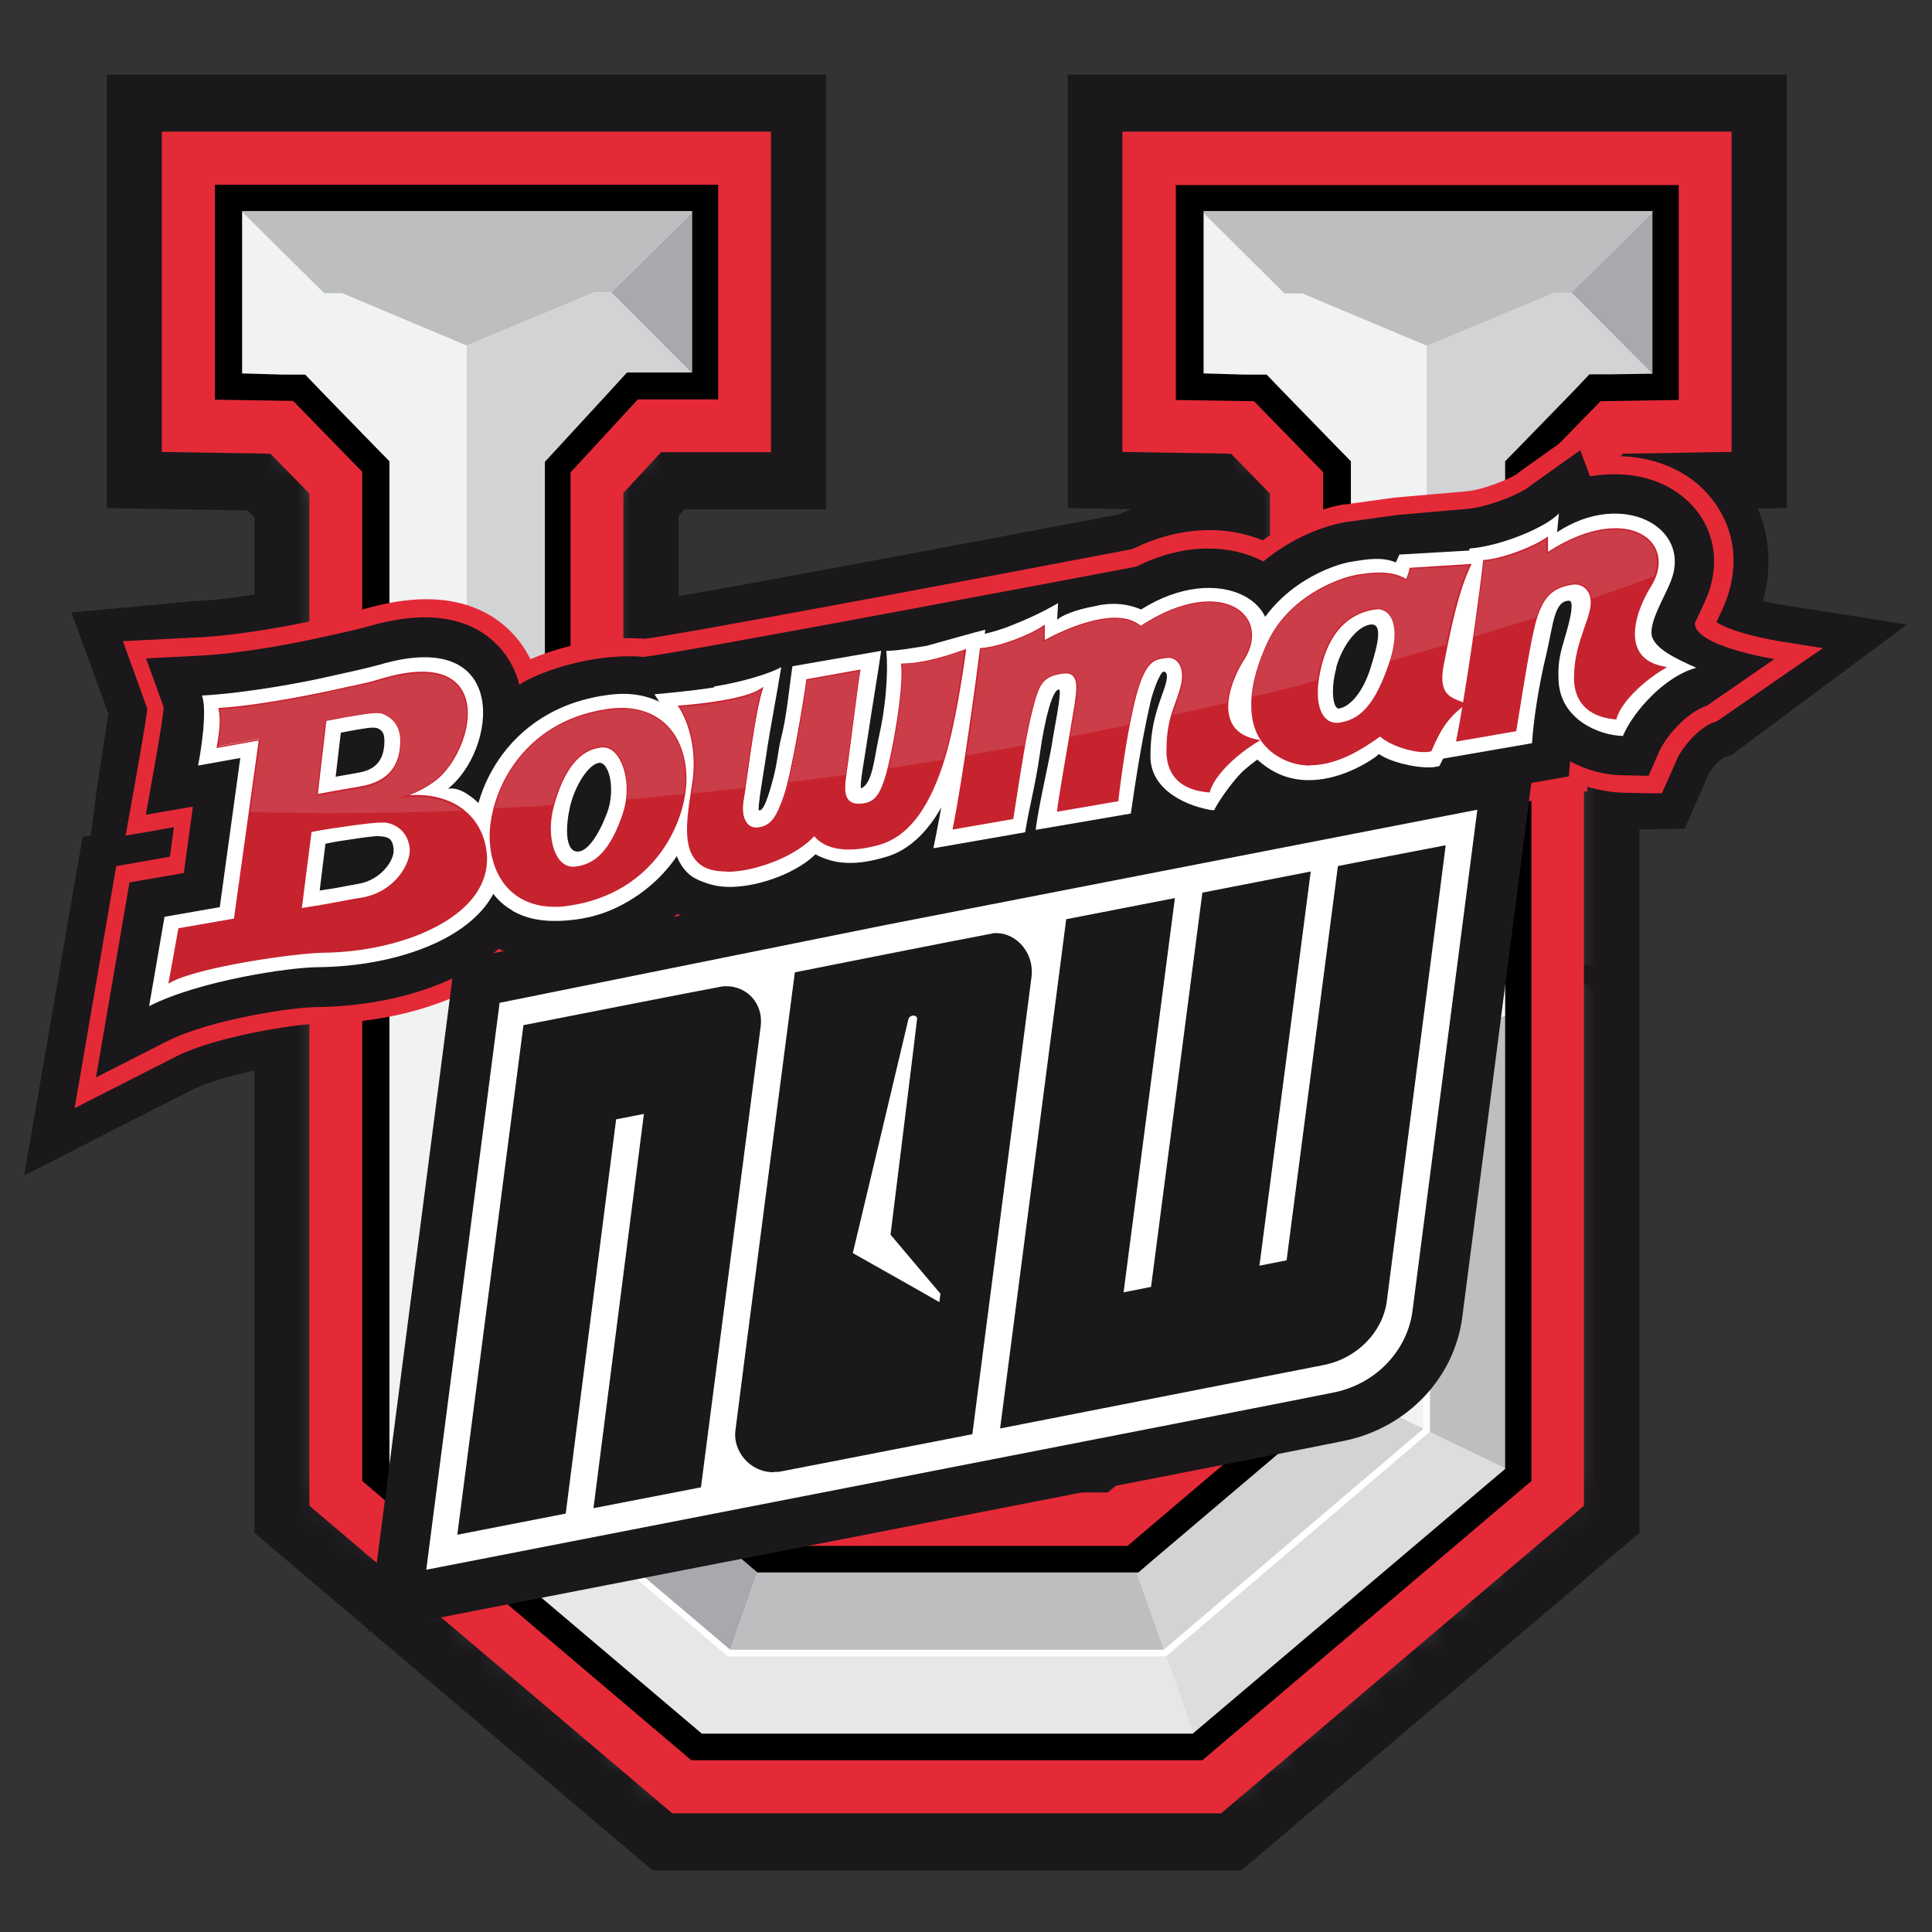 <?xml version="1.0" encoding="UTF-8"?>
<svg id="Layer_1" data-name="Layer 1" xmlns="http://www.w3.org/2000/svg" xmlns:xlink="http://www.w3.org/1999/xlink" viewBox="0 0 64 64">
  <rect x="0" y="0" width="64" height="64" fill="#333333" stroke="none"/>
  <defs>
    <style>
      .cls-1 {
        mask: url(#mask);
      }

      .cls-2 {
        opacity: .13;
      }

      .cls-3, .cls-4 {
        fill-rule: evenodd;
      }

      .cls-3, .cls-4, .cls-5, .cls-6, .cls-7, .cls-8, .cls-9, .cls-10, .cls-11, .cls-12, .cls-13, .cls-14, .cls-15 {
        stroke-width: 0px;
      }

      .cls-3, .cls-6 {
        fill: #1a181a;
      }

      .cls-4, .cls-13 {
        fill: #fff;
      }

      .cls-7 {
        fill: #c6232f;
      }

      .cls-8 {
        fill: #d1d3d4;
      }

      .cls-9 {
        fill: #dcddde;
      }

      .cls-10 {
        fill: #bcbec0;
      }

      .cls-11 {
        fill: #a7a9ac;
      }

      .cls-12 {
        fill: #f1f2f2;
      }

      .cls-14 {
        fill: #e52a37;
      }

      .cls-15 {
        fill: #e6e7e8;
      }
    </style>
    <mask id="mask" x="3.36" y="5.24" width="53.98" height="58.29" maskUnits="userSpaceOnUse">
      <polygon class="cls-4" points="56.49 5.24 38.07 5.24 38.07 14.1 41.17 14.16 42.96 15.99 42.96 45.3 37.03 50.33 25.7 50.33 19.78 45.3 19.78 15.99 21.52 14.1 24.67 14.1 24.67 5.24 6.24 5.24 6.24 14.1 9.34 14.16 11.13 15.99 11.13 49.47 22.59 59.19 40.14 59.19 51.6 49.47 51.6 15.99 53.4 14.16 56.49 14.1 56.49 5.24"/>
    </mask>
  </defs>
  <path class="cls-6" d="m52.32,14.87l.41.9s.1-.02.15-.03c.24-.04.48-.07.72-.07.82,0,1.6.26,2.19.74,1.01.82,1.33,2.1.84,3.35-.07.19-.42.92-.42.92.02.56,1.88.99,2.6,1.1l-2.22,1.65c-.31.09-.69.36-1.02.72-.24.25-.43.54-.54.78l-.35.8-.93.02c-.59-.01-1.21-.18-1.75-.47l.05.46-3.32.62-.04.13s-.38.16-.86.25c-.23.04-.5.08-.78.08-.42,0-.87-.07-1.25-.3-.47.3-1.05.51-1.62.61-.28.05-.55.08-.81.08-.56,0-1.08-.11-1.57-.33-.63.5-.6,1.41-.6,1.42,0,0,0,0,0,0-.01,0-.04,0-.07,0-.43,0-2.4-.27-2.94-.76l-.23.02.15.6c-.08.07-3.14.76-5.97,1.28-2.5.46-3.7.58-4.3.58-.47,0-.55-.07-.6-.11-.59.32-1.36.62-2.14.76-.28.05-.57.08-.84.09-.03,0-.05,0-.08,0-.6,0-1.18-.14-1.74-.42-.31.31-.72.59-1.16.83-.55.29-1.11.49-1.72.6-.21.04-.42.07-.64.08-.18.02-.36.02-.54.02-.69,0-1.3-.13-1.85-.39-.87.82-2.28,1.44-3.89,1.74-.67.12-1.38.19-2.09.2-.33,0-1.05.08-1.92.24-.75.14-2.14.44-3.05.9l-2.44,1.24,1.13-6.57,1.84-.36.25-2.15-1.5.34c.18-1.41.54-3.47.52-3.61l-.58-1.6,1.82-.17c1.02-.05,2.27-.26,2.91-.38.43-.08.78-.15.98-.2l.41-.09c.55-.12.99-.22,1.26-.3.29-.09.57-.15.83-.2.38-.07.73-.1,1.05-.1,1.9,0,2.69,1.11,2.96,1.64.1.2.18.41.24.63.31-.29,1.16-.66,2.25-.86.46-.08.89-.13,1.3-.13.17,0,.33,0,.48.02,0,0,0,0,0,0,.12,0,1-.14,4.4-.76,4.85-.89,11.93-2.23,11.93-2.23.5-.25,1.01-.43,1.53-.52.29-.05.58-.08.86-.08.67,0,1.31.15,1.86.44,1.08-.94,2.22-1.23,2.65-1.31l1.74-.24,2.29-.2c.09,0,.19-.02.29-.04.71-.13,1.6-.52,1.78-.7l1.67-1.19m.72-2.67l-1.74,1.24-1.67,1.19-.08.06c-.19.1-.65.28-1,.35-.06.01-.1.01-.1.02h-.01s-.01,0-.01,0l-2.29.2h-.04s-.04,0-.04,0l-1.74.24h-.04s-.04.01-.04.01c-.46.08-1.49.34-2.61,1.05-.51-.14-1.04-.21-1.59-.21-.39,0-.78.04-1.17.11-.6.11-1.2.3-1.77.57-1.26.24-7.39,1.4-11.69,2.19-2.95.54-3.85.69-4.12.72-.15,0-.31-.01-.46-.01-.52,0-1.06.05-1.62.15-.22.04-.67.13-1.18.29-.22-.26-.49-.53-.82-.77-.87-.64-1.92-.96-3.13-.96-.44,0-.89.04-1.36.13-.32.06-.66.14-1.01.24-.22.06-.67.16-1.14.27h0s0,0,0,0l-.41.09c-.09.02-.4.09-.91.18-.61.11-1.77.31-2.69.35h-.04s-.04,0-.04,0l-1.82.17-2.26.21.78,2.14.44,1.21c-.04.25-.09.62-.14.93-.11.69-.24,1.54-.33,2.24l-.11.86-.27.05-.21,1.19-1.13,6.57-.6,3.46,3.13-1.6,2.44-1.24c.51-.26,1.47-.54,2.57-.74.81-.15,1.43-.21,1.62-.21.81,0,1.61-.08,2.38-.23,1.51-.28,2.85-.79,3.9-1.49.48.12.99.18,1.52.18.22,0,.45-.01.68-.03.27-.02.55-.06.81-.11.79-.15,1.53-.4,2.24-.78h0s0,0,0,0c.23-.12.44-.25.65-.39.47.12.94.19,1.43.19.04,0,.07,0,.11,0h0s0,0,0,0c.36,0,.74-.05,1.11-.12.67-.12,1.37-.34,2.03-.63.13.01.27.01.39.01.88,0,2.39-.2,4.61-.61,1.27-.23,2.75-.53,4.08-.82.56-.12,1.06-.24,1.42-.33.4-.1.7-.17.96-.3.14.03.28.07.43.1.65.14,1.39.23,1.79.23.14,0,.26-.01.38-.03.19-.04.37-.1.54-.19l.91-.5v-.38c.14,0,.27.01.41.01.37,0,.75-.04,1.13-.1.48-.09.96-.23,1.4-.42.36.09.74.14,1.15.14.35,0,.72-.03,1.1-.1.8-.15,1.24-.34,1.48-.49l2.74-.51.36-.07c.33.07.66.11.99.11h.03s.03,0,.03,0l.93-.02,1.13-.02.45-1.03.34-.79s.09-.15.22-.29h0s0,0,0,0c.13-.14.24-.22.28-.25l.25-.07.25-.19,2.22-1.65,3.35-2.49-4.12-.65c-.21-.03-.44-.08-.65-.13.51-1.81-.06-3.67-1.53-4.86-.85-.68-1.93-1.08-3.07-1.13l-.78-1.72h0Z"/>
  <g>
    <polygon class="cls-3" points="21.62 61.96 8.43 50.78 8.43 17.14 8.2 16.91 3.54 16.83 3.54 2.47 27.37 2.47 27.37 16.87 22.68 16.87 22.48 17.09 22.48 44 26.68 47.56 36.06 47.56 40.26 44 40.26 17.14 40.03 16.91 35.37 16.83 35.37 2.47 59.19 2.47 59.19 16.83 54.53 16.91 54.31 17.14 54.31 50.78 41.12 61.96 21.62 61.96"/>
    <polygon class="cls-4" points="56.49 5.24 38.07 5.24 38.07 14.1 41.17 14.16 42.96 15.99 42.96 45.3 37.03 50.33 25.7 50.33 19.78 45.3 19.78 15.99 21.52 14.1 24.67 14.1 24.67 5.24 6.24 5.24 6.24 14.1 9.34 14.16 11.13 15.99 11.13 49.47 22.59 59.19 40.14 59.19 51.6 49.47 51.6 15.99 53.4 14.16 56.49 14.1 56.49 5.24"/>
    <g class="cls-1">
      <g>
        <polygon class="cls-10" points="52.54 32.6 47.26 34.66 47.26 47.42 54.31 50.78 57.34 37.05 52.54 32.6"/>
        <polygon class="cls-8" points="56.49 12.37 52.06 8.89 47.26 11.45 47.26 31.97 57.02 31.97 56.49 12.37"/>
        <polygon class="cls-12" points="38.03 12.37 42.46 8.89 47.26 11.45 47.26 47.42 40.26 44 37.5 28.88 38.03 12.37"/>
        <polygon class="cls-10" points="39.59 6.79 42.54 9.72 43.14 9.72 47.26 11.45 51.49 9.69 52.06 9.69 55.45 6.33 39.59 6.79"/>
        <polygon class="cls-10" points="7.78 6.79 10.74 9.72 11.34 9.72 15.46 11.45 19.69 9.69 20.25 9.69 23.64 6.33 7.78 6.79"/>
        <polygon class="cls-11" points="55.45 6.33 55.45 13.09 52.06 9.69 55.45 6.33"/>
        <polygon class="cls-12" points="39.16 6.35 39.16 13.12 42.54 9.72 39.16 6.35"/>
        <polygon class="cls-11" points="23.64 6.33 23.64 13.09 20.25 9.69 23.64 6.33"/>
        <polygon class="cls-12" points="7.35 6.35 7.35 13.12 10.74 9.72 7.35 6.35"/>
        <polygon class="cls-9" points="47.26 47.38 54.31 50.78 57.34 53.74 56.26 55.96 52.14 60.07 43.33 62.93 41.12 61.96 38.59 54.76 47.26 47.38"/>
        <polygon class="cls-8" points="38.59 54.76 36.06 47.56 35.2 46.04 37.29 45.03 40.26 44 47.26 47.38 38.59 54.76"/>
        <polygon class="cls-10" points="38.59 54.76 24.15 54.76 26.68 47.56 27.48 45.62 35.67 45.48 36.06 47.56 38.59 54.76"/>
        <polygon class="cls-15" points="21.87 63.53 21.62 61.96 24.15 54.76 38.59 54.76 41.12 61.96 40.24 63.37 21.87 63.53"/>
        <polygon class="cls-11" points="15.46 47.39 22.48 44 24 44.38 26.7 46.28 26.68 47.56 24.15 54.76 15.46 47.39"/>
        <polygon class="cls-15" points="8.43 50.78 8.51 55.56 17.27 62.33 21.62 61.96 24.15 54.76 15.46 47.39 8.43 50.78"/>
        <polygon class="cls-12" points="4.16 46.55 8.43 50.78 15.46 47.39 15.46 11.45 11.34 9.72 10.74 9.72 3.54 16.83 3.36 18.09 4.16 46.55"/>
        <polygon class="cls-10" points="25.02 39.67 22.48 44 15.46 47.39 15.46 35.2 25.02 34.1 25.02 39.67"/>
        <polygon class="cls-8" points="25.49 35.64 15.46 35.63 15.46 11.45 19.69 9.69 20.25 9.69 27.37 16.83 27.55 18.09 25.49 35.64"/>
      </g>
    </g>
    <polygon class="cls-13" points="38.63 54.87 24.11 54.87 24.08 54.84 15.35 47.44 15.35 39.67 15.56 39.67 15.56 47.34 24.19 54.65 38.55 54.65 47.15 47.33 47.15 39.89 47.37 39.89 47.37 47.43 47.33 47.46 38.63 54.87"/>
    <path class="cls-5" d="m54.74,7v5.38l-1.37.02h-.72s-.5.53-.5.53l-1.79,1.84-.5.51v33.38l-10.35,8.77h-16.26l-10.35-8.77V15.28l-.5-.51-1.79-1.84-.5-.52h-.72s-1.37-.04-1.37-.04v-5.38h14.91v5.35h-2.16l-.52.57-1.74,1.89-.46.5v30.81l.62.53,5.93,5.03.49.42h12.62l.49-.42,5.93-5.03.62-.53V15.28l-.5-.51-1.79-1.84-.5-.52h-.72s-1.37-.04-1.37-.04v-5.38h14.91m1.76-1.76h-18.42v8.86l3.1.05,1.79,1.84v29.31l-5.93,5.03h-11.33l-5.93-5.03V15.99l1.74-1.89h3.15V5.24H6.24v8.86l3.1.05,1.79,1.84v33.48l11.46,9.72h17.55l11.46-9.72V15.99l1.79-1.84,3.1-.05V5.24h0Z"/>
    <path class="cls-14" d="m40.47,60.07h-18.2l-12.02-10.19V16.35l-1.29-1.32-3.6-.06V4.36h20.18v10.62h-3.64l-1.25,1.35v28.56l5.37,4.55h10.68l5.37-4.55v-28.54l-1.29-1.32-3.6-.06V4.36h20.18v10.61l-3.6.06-1.29,1.32v33.53l-12.02,10.19Zm-17.55-1.76h16.91l10.9-9.25V15.64l2.29-2.35,2.59-.04v-7.12h-16.66v7.12l2.59.04,2.29,2.35v30.07l-6.48,5.5h-11.97l-6.48-5.5V15.65l2.23-2.42h2.66v-7.11H7.12v7.12l2.59.04,2.29,2.35v33.43l10.9,9.25Z"/>
  </g>
  <polygon class="cls-6" points="18.54 33.66 47.86 27.49 45.71 44.84 42.85 46.39 15.3 50.81 17.45 34.21 18.54 33.66"/>
  <g>
    <g>
      <path class="cls-6" d="m4.07,28.98l1.79-.31.22-1.59-1.58.28.08-.41c.27-1.48.56-3.15.58-3.46l-.7-1.93,2.16-.11c1.4-.07,3.3-.45,3.86-.57l.41-.09.11-.02c.43-.09.87-.19,1.14-.27.7-.21,1.36-.31,1.95-.31,2.05,0,2.89,1.24,3.16,1.77.05.1.1.21.14.32.82-.41,2.18-.8,3.45-.8.17,0,.33,0,.49.02.55-.03,9.99-1.79,16.25-2.98.82-.41,1.65-.62,2.47-.62.64,0,1.26.13,1.79.38,1.14-.89,2.25-1.17,2.68-1.24h.08s1.67-.24,1.67-.24l2.29-.2c.74-.05,1.79-.53,1.93-.68l.02-.02,1.99-1.42.37,1.01c.21-.03.42-.04.62-.04.94,0,1.81.29,2.45.81,1.09.89,1.44,2.27.91,3.62-.06.15-.29.64-.39.84.06.1.32.33,1.11.56.63.19,1.27.29,1.27.29l.72.11-2.89,1.99h-.05c-.25.08-.59.33-.9.66-.22.23-.4.49-.5.71l-.42.98-1.07-.02c-.48,0-.99-.12-1.46-.31l-.02.3-3.35.58-.06.13-.11.04s-.82.31-1.7.31c-.47,0-.87-.08-1.22-.25-.59.31-1.45.64-2.46.64-.53,0-1.03-.09-1.5-.28-.45.44-.44,1.12-.44,1.12v.34s-.33-.04-.33-.04c-.22-.03-1.97-.24-2.81-.69l.07.5-.26.06c-.32.07-7.97,1.8-10.26,1.8-.31,0-.52-.03-.66-.1-.87.5-1.97.81-2.92.83-.03,0-.06,0-.08,0-.58,0-1.14-.12-1.68-.37-.34.28-.71.53-1.11.75-.76.41-1.56.64-2.46.71-.19.02-.37.02-.55.02-.66,0-1.24-.11-1.78-.34-1.4,1.16-3.64,1.85-6.05,1.88-.84,0-3.55.44-4.86,1.11l-2.86,1.46,1.25-7.24Z"/>
      <path class="cls-14" d="m52.35,14.91l.32.87c.27-.05.55-.07.81-.07.86,0,1.66.25,2.26.74.99.8,1.3,2.06.82,3.28-.07.19-.42.92-.42.92.02.77,2.64,1.18,2.64,1.18l-2.24,1.55c-.3.09-.69.36-1.03.73-.24.26-.44.55-.55.79l-.35.8-.88-.02c-.54,0-1.16-.16-1.72-.46l-.04.5-3.27.57-.08.17s-.76.29-1.59.29c-.42,0-.85-.07-1.22-.29-.71.4-1.57.68-2.46.68-.52,0-1.04-.1-1.55-.33-.72.53-.68,1.47-.68,1.47,0,0-2.34-.27-2.92-.8h-.27s.09.68.09.68c0,0-7.91,1.79-10.19,1.79-.39,0-.61-.05-.61-.17-.85.53-1.99.89-2.98.91-.03,0-.05,0-.08,0-.6,0-1.16-.14-1.72-.41,0,0,0,0-.01,0-.36.32-.77.6-1.21.84-.72.38-1.48.61-2.34.68-.18.02-.36.02-.53.02-.69,0-1.29-.13-1.83-.39-1.32,1.17-3.56,1.9-6.01,1.93-.82,0-3.58.42-4.99,1.14l-2.34,1.19,1.11-6.46,1.8-.31.3-2.2-1.56.27s.62-3.37.59-3.57l-.58-1.61,1.77-.09c1.42-.07,3.3-.44,3.91-.58l.41-.09c.48-.11.97-.21,1.27-.3.72-.21,1.34-.3,1.87-.3,1.85,0,2.62,1.06,2.9,1.61.1.19.18.4.23.62.65-.42,2.18-.94,3.62-.94.16,0,.32,0,.47.02,0,0,0,0,0,0,.61,0,16.35-2.99,16.35-2.99.84-.42,1.65-.6,2.38-.6.7,0,1.32.16,1.83.43.94-.78,1.97-1.17,2.7-1.3.02,0,.04,0,.07-.01l1.66-.23,2.29-.2c.76-.05,1.89-.55,2.11-.76l1.66-1.18m.29-.92l-.62.44-1.66,1.18-.04.03-.03.03c-.19.15-1.14.56-1.75.6h0s0,0,0,0l-2.29.2h-.01s-.01,0-.01,0l-1.66.23h0s0,0,0,0c-.01,0-.03,0-.04,0,0,0-.02,0-.02,0h0s0,0,0,0c-.44.08-1.53.35-2.67,1.19-.53-.22-1.13-.34-1.75-.34-.85,0-1.72.21-2.57.63-6.14,1.17-15.38,2.9-16.15,2.97-.16-.01-.32-.02-.49-.02-1.17,0-2.43.32-3.3.7,0-.02-.02-.04-.03-.06-.29-.58-1.21-1.93-3.42-1.93-.62,0-1.31.11-2.04.32-.26.08-.69.17-1.12.27l-.11.02-.41.09c-.55.12-2.42.49-3.81.56l-1.77.09-.79.04.27.74.54,1.5c-.04.41-.32,1.97-.57,3.37l-.15.83.83-.14.77-.14-.13.98-1.37.24-.41.07-.07.41-1.11,6.46-.2,1.15,1.04-.53,2.34-1.19c1.28-.65,3.92-1.07,4.73-1.08,2.4-.02,4.64-.7,6.1-1.83.53.2,1.1.3,1.73.3.19,0,.38,0,.58-.03.93-.08,1.77-.32,2.57-.75.36-.2.71-.42,1.02-.67.53.22,1.07.32,1.64.32.03,0,.06,0,.09,0,.96-.02,2.05-.32,2.94-.8.16.05.37.07.63.07,2.32,0,10-1.73,10.32-1.81l.52-.12-.03-.25c.28.1.64.2,1.12.29.67.14,1.27.21,1.29.21l.69.08-.04-.68s0-.44.24-.77c.45.15.92.23,1.41.23.99,0,1.85-.3,2.47-.61.35.15.76.22,1.21.22.93,0,1.77-.32,1.81-.33l.22-.08.05-.1,2.97-.51.45-.08v-.15c.4.12.8.19,1.2.2l.88.02h.39s.16-.35.16-.35l.35-.8c.08-.18.25-.42.44-.63.3-.33.6-.52.77-.57l.09-.03.08-.05,2.24-1.55,1.21-.83-1.45-.23s-.51-.08-1.06-.23c-.59-.16-.88-.31-1.02-.4.11-.23.25-.54.3-.67.28-.72.34-1.46.17-2.16-.18-.7-.58-1.32-1.16-1.8-.69-.56-1.63-.87-2.63-.87-.14,0-.28,0-.43.02l-.16-.43-.26-.72h0Z"/>
    </g>
    <g>
      <path class="cls-13" d="m23.66,22.77c-.81.13-1.61.19-1.98.23.21.32.59.93.75,1.7.09.42.01.94,0,1.29-.01.34-.09.76-.14,1.11-.11.8.13,1.69.76,2.01.35.17.72.28,1.18.27,1.03-.02,2.24-.53,2.78-1.08.64.34,1.34.39,2.36.08,1.17-.35,1.95-1.61,2.35-2.9.39-1.25.79-3.62.92-4.62-.38.09-1.34.37-1.93.53-.61.1-1.03.17-1.35.17.08.89-.06,2.04-.24,2.82-.16.72-.21,1.55-.58,1.73-.1.05.1-.98.23-1.86.13-.88.29-1.8.42-2.69l-2.94.51c-.13.88-.18,1.61-.38,2.4-.09.35-.11.75-.25,1.29-.16.61-.33,1.14-.48,1.08-.06-.02.16-1.26.25-1.88.09-.64.36-2.05.49-2.86-.39.22-1.33.5-2.22.64Z"/>
      <path class="cls-13" d="m14.82,26.13c.34-.06.62.14.82.29.18.13.45.43.54.55.21.27.37.67.43,1.09.35,2.57-2.9,3.95-6.09,3.98-.87,0-3.89.43-5.58,1.29l.51-2.96,1.83-.32.68-4.94-1.4.25c.1-.48.31-1.84.13-2.32,1.5-.08,3.43-.45,4.12-.61.59-.13,1.33-.29,1.76-.41,4.41-1.3,3.87,2.88,2.25,4.12Zm-3.7-.4c.07-.01.15-.03.78-.14.64-.11.8-.52.83-.92.01-.23.02-.46-.24-.55-.15-.05-.52.03-.71.06-.19.03-.2.04-.49.09l-.17,1.45Zm-.53,3.77c.7-.1.84-.15,1.27-.22.74-.12,1.19-.75,1.18-1.12-.02-.42-.22-.44-.48-.46-.19-.02-1.07.13-1.23.15-.16.02-.44.08-.55.1l-.19,1.55Z"/>
      <path class="cls-13" d="m31.37,25.58c.08-.51.11-1.08.2-1.59.22-1.25.41-2.39.46-2.9.34-.02.9-.15,1.37-.33.65-.26,1.06-.44,1.65-.78l-.03.55c.15-.14.6-.33,1.2-.44.56-.14,1.09-.11,1.58.1,2.61-1.65,5.03-.16,3.97,1.62-.48.81-.71,1.41-.51,1.86.18.4,1.07.75,1.41.93-.49.17-1.02.53-1.48.93-.41.39-.92,1.16-.97,1.32-.86-.12-2.11-.65-2.11-1.79,0-.99.21-1.55.43-2.17.11-.3.19-.63.01-.64-.12-.01-.37.69-.44,1.01-.36,1.57-.58,3.24-.65,3.69l-3.15.54c.06-.63.46-2.36.53-2.8.06-.44.36-1.85.24-1.85-.22,0-.48,1.02-.64,2.18-.15,1.04-.33,1.63-.48,2.55l-3.04.53c.12-.6.3-1.49.45-2.5Z"/>
      <path class="cls-13" d="m19.84,25.27c.34-.04.56.89.27,1.66-.28.74-.65,1.28-.97,1.28-.44,0-.4-.86-.26-1.48.16-.69.61-1.42.97-1.46Zm-2.88,4.89c.44.26,1,.4,1.84.33.73-.06,1.31-.25,1.83-.53,2.12-1.14,2.69-3.22,2.63-4.41-.08-1.54-1.22-2.76-3.03-2.54-3.65.43-4.72,3.64-4.5,4.93.19,1.07.49,1.79,1.24,2.22Z"/>
      <path class="cls-13" d="m51.58,17.63c2.15-1.42,4.48-.18,3.77,1.62-.22.56-.73,1.35-.63,1.83.14.42.73.71,1.47,1.04-.54.15-1.12.54-1.64,1.1-.36.39-.63.79-.79,1.16-.8-.02-2.07-.55-2.13-1.83-.04-.8.12-1.06.32-1.83.08-.3.19-.82.03-.82-.5,0-.52.77-.76,1.79-.25,1.03-.42,2.16-.47,2.93l-3.12.54c.33-1.65.92-5.86,1.05-6.99.98-.07,2.49-.67,2.96-1.16l-.06.63Z"/>
      <path class="cls-13" d="m46.36,18.37l3.12-.18c-.44.92-.77,2.06-1.02,3.17-.02.11-.11.69-.15.8-.2.62.43.73,1.1,1.17-.87.37-1.53,1.63-1.73,2.05-.46.14-1.56-.09-2-.4-.27.25-2.07,1.44-3.58.52-1.63-.99-1.29-2.89-.63-4.32.85-1.84,2.7-2.48,3.29-2.57.59-.1,1.04-.16,1.48.02.11-.23.11-.25.11-.25Zm-2.09,3.75c-.21.75-.1,1.37.08,1.35.37-.05.81-.55,1.06-1.37.25-.8.4-1.47-.02-1.41-.41.06-.9.63-1.13,1.43Z"/>
      <g>
        <path class="cls-7" d="m18.86,29.97c2.97-.45,3.87-2.96,3.84-4.25-.03-1.28-.82-2.47-2.6-2.2-2.97.45-3.87,2.96-3.84,4.25.03,1.28.82,2.47,2.6,2.2Zm1.07-5.25c.64-.06,1.11,1.13.72,2.27-.4,1.17-.91,1.69-1.63,1.75-.68.06-.97-1.05-.71-2.01.27-1,.74-1.92,1.62-2.01Z"/>
        <path class="cls-7" d="m18.37,30.04c-.55,0-1.02-.16-1.38-.46-.48-.4-.75-1.05-.77-1.81-.03-1.42,1-3.85,3.87-4.28.76-.12,1.41.03,1.88.42.48.4.75,1.05.77,1.81.03,1.43-1,3.85-3.87,4.28-.17.03-.33.04-.49.04Zm2.22-6.52c-.16,0-.32.01-.49.04-2.83.43-3.84,2.81-3.81,4.21.02.74.28,1.37.74,1.76.46.38,1.07.52,1.82.41h0c2.83-.43,3.84-2.81,3.81-4.21-.02-.74-.28-1.37-.74-1.76-.35-.3-.8-.45-1.33-.45Zm-1.63,5.26c-.18,0-.34-.08-.47-.23-.31-.37-.41-1.14-.22-1.83.34-1.27.9-1.96,1.66-2.03h0c.2-.02.4.08.56.28.3.38.49,1.18.2,2.04-.4,1.16-.91,1.71-1.66,1.77-.02,0-.04,0-.06,0Zm.97-4.02c-.73.07-1.26.74-1.59,1.98-.18.67-.09,1.41.21,1.76.13.15.29.22.47.21.72-.06,1.21-.59,1.6-1.73.27-.79.11-1.59-.19-1.97-.14-.18-.32-.27-.5-.25h0Z"/>
      </g>
      <g>
        <path class="cls-7" d="m22.52,23.4c.3.45.63,1.41.45,2.55-.18,1.15-.4,2.3.37,2.73.83.46,2.92-.22,3.63-1.06.31.39.96.65,2.14.31,1.1-.31,1.7-1.45,2.08-2.58.37-1.13.65-2.9.77-3.82-.59.21-1.41.46-2.06.46.09.82-.31,2.96-.49,3.6-.18.64-.35.95-.77,1.03-.42.07-.75-.04-.63-.85.12-.8.35-2.76.47-3.56l-1.71.3c-.12.81-.51,3.11-.74,3.82-.24.71-.42,1.01-.82,1.09-.47.09-.68-.34-.58-.91.1-.58.37-2.9.63-3.68-.53.37-2.17.53-2.7.56Z"/>
        <path class="cls-7" d="m24.06,28.87c-.3,0-.55-.05-.74-.15-.75-.42-.59-1.47-.42-2.58l.03-.19c.17-1.11-.13-2.05-.45-2.53l-.03-.05h.06c.71-.05,2.2-.22,2.69-.56l.09-.06-.03.1c-.19.57-.38,1.95-.51,2.87-.05.36-.09.65-.12.81-.06.34,0,.62.14.77.1.1.23.13.4.1.36-.07.55-.32.8-1.06.24-.71.63-3.02.74-3.81v-.03s1.79-.32,1.79-.32v.05c-.07.4-.15,1.09-.24,1.76-.09.69-.18,1.4-.24,1.81-.05.36-.02.6.11.72.1.1.25.12.49.09.37-.06.55-.32.74-1,.19-.67.58-2.78.49-3.59v-.04s.04,0,.04,0c.51,0,1.2-.15,2.05-.46l.06-.02v.06c-.06.41-.34,2.51-.78,3.82-.5,1.49-1.18,2.35-2.1,2.61-.57.16-1.61.34-2.15-.29-.35.39-1.01.77-1.75.99-.42.13-.82.19-1.15.19Zm-1.48-5.44c.31.5.59,1.44.42,2.53l-.03.19c-.17,1.09-.33,2.12.38,2.51.83.46,2.91-.25,3.58-1.05l.03-.03.03.03c.22.27.79.67,2.1.3.89-.25,1.56-1.09,2.05-2.56.41-1.25.69-3.23.76-3.75-.81.29-1.48.44-1.98.44.07.84-.31,2.91-.49,3.58-.17.62-.35.97-.8,1.05-.25.04-.43,0-.55-.11-.14-.14-.18-.4-.13-.78.06-.41.15-1.12.24-1.8.08-.64.16-1.31.22-1.71l-1.64.29c-.12.82-.51,3.09-.74,3.8-.23.69-.42,1.03-.85,1.11-.19.04-.35,0-.46-.12-.17-.16-.23-.47-.16-.83.03-.16.07-.44.12-.81.12-.87.3-2.17.48-2.79-.55.31-1.88.47-2.58.52Z"/>
      </g>
      <g>
        <path class="cls-7" d="m10.49,26.35c.12-.02.46-.09,1.45-.26,1.1-.18,1.33-.88,1.35-1.5.01-.58-.3-.85-.6-.97-.23-.09-.82.05-1.11.1-.3.05-.35.06-.79.14l-.29,2.49Zm-.54,3.78c1.03-.15,1.33-.24,2-.35,1.15-.18,1.71-1.19,1.65-1.69-.06-.5-.39-.78-.77-.86-.3-.07-1.44.13-1.69.16-.25.03-.68.12-.86.15l-.33,2.6Zm1.18-7.26c.53-.12,1.09-.23,1.48-.35,3.94-1.19,3.07,2.44,1.72,3.37-.53.37-.99.51-1.35.57,1.38-.3,2.71.16,3.04,1.44.58,2.22-2.42,3.58-5.3,3.61-.91.01-4.14.46-5.09.98l.31-1.72,1.84-.32.83-5.98-1.39.25c.07-.49.13-.81.05-1.25,1.33-.08,3.22-.47,3.85-.61Z"/>
        <path class="cls-7" d="m5.58,32.57l.33-1.82,1.84-.32.82-5.9-1.39.25v-.05c.01-.06.02-.11.03-.17.06-.4.1-.69.03-1.07v-.04s.03,0,.03,0c1.49-.09,3.61-.56,3.85-.61.15-.03.3-.07.45-.1.39-.08.75-.16,1.03-.25,1.83-.55,2.51-.05,2.76.47.43.9-.21,2.41-1.01,2.96-.26.18-.52.32-.79.42,1.25-.08,2.22.5,2.5,1.56.17.65.05,1.26-.37,1.81-.82,1.08-2.82,1.82-4.96,1.85-.92.01-4.15.47-5.07.98l-.07.04Zm.39-1.75l-.29,1.62c.59-.29,1.81-.53,2.5-.65,1.1-.19,2.11-.29,2.54-.3,2.12-.03,4.09-.76,4.9-1.82.4-.53.52-1.11.36-1.75-.25-.95-1.21-1.74-2.83-1.45-.06.01-.12.03-.18.04v-.07s.1-.02.16-.03c.4-.09.78-.27,1.17-.53.78-.54,1.41-2,.99-2.87-.24-.49-.89-.97-2.68-.43-.28.09-.65.16-1.04.25-.15.03-.3.06-.45.1h0c-.24.05-2.33.51-3.82.61.06.37.02.66-.04,1.06,0,.04-.01.08-.02.12l1.39-.25-.84,6.05-1.84.32Zm3.94-.65l.34-2.67h.03c.06-.01.14-.03.24-.05.2-.04.46-.08.62-.1.05,0,.12-.02.22-.03.43-.06,1.24-.18,1.48-.13.45.1.74.44.79.9.06.49-.49,1.54-1.68,1.73-.28.04-.5.09-.73.13-.31.06-.67.13-1.27.22h-.05Zm.41-2.61l-.32,2.52c.57-.09.92-.15,1.22-.21.23-.04.45-.09.73-.13,1.15-.18,1.68-1.18,1.62-1.65-.05-.43-.32-.74-.74-.83-.23-.05-1.06.07-1.46.13-.1.01-.17.03-.22.03-.16.02-.42.07-.62.1-.08.02-.16.03-.22.04Zm.13-1.17l.3-2.56h.03c.23-.04.35-.07.46-.09.1-.02.19-.04.34-.06.05,0,.11-.02.18-.03.32-.06.75-.14.96-.06.29.12.64.38.62,1-.02.88-.47,1.38-1.38,1.54-.71.12-1.08.19-1.29.23-.08.01-.13.02-.16.03h-.05Zm.36-2.5l-.28,2.41s.07-.01.12-.02c.2-.04.58-.11,1.29-.23.87-.15,1.3-.63,1.32-1.47.01-.58-.31-.82-.58-.93-.18-.07-.62.01-.92.06-.07.01-.13.02-.18.03-.15.02-.23.04-.33.06-.1.02-.22.04-.43.08Z"/>
      </g>
      <g>
        <path class="cls-7" d="m51.25,17.85c-.41.3-1.43.69-2.08.74-.12,1.03-.59,4.44-.88,5.94l1.93-.34c.12-.69.39-2.6.62-3.53.24-.93.59-1.22,1.25-1.33.36-.06.82.21.6.98-.2.7-.51,1.25-.5,2.16.01,1,.76,1.27,1.33,1.32.18-.59.95-1.28,1.61-1.67-1.51-.28-1.02-1.84-.47-2.71.93-1.47-.82-2.77-3.4-1.06v-.5Z"/>
        <path class="cls-7" d="m48.24,24.57v-.05c.31-1.52.78-4.91.89-5.94v-.03s.03,0,.03,0c.64-.05,1.65-.45,2.06-.74l.06-.04v.51c1.56-1.01,2.81-.93,3.36-.39.39.38.41.97.05,1.54-.36.58-.7,1.46-.44,2.05.14.32.44.52.88.6l.09.02-.08.05c-.64.38-1.41,1.06-1.59,1.65v.03s-.04,0-.04,0c-.5-.04-1.35-.27-1.37-1.35,0-.67.16-1.15.32-1.62.06-.18.13-.36.18-.55.12-.43.02-.66-.09-.78-.11-.13-.29-.19-.47-.16-.6.1-.97.34-1.22,1.3-.17.69-.37,1.91-.51,2.8-.05.3-.09.55-.12.73v.02s-2.01.35-2.01.35Zm.96-5.95c-.12,1.05-.58,4.33-.87,5.86l1.85-.33c.03-.17.07-.42.11-.7.14-.89.33-2.11.51-2.81.25-1,.66-1.25,1.28-1.35.2-.03.41.03.54.18.12.13.23.38.1.84-.05.19-.12.38-.18.56-.17.48-.33.94-.32,1.59.01,1,.79,1.23,1.27,1.28.19-.57.91-1.22,1.54-1.61-.42-.1-.71-.31-.85-.63-.27-.62.07-1.52.45-2.11.35-.54.33-1.09-.04-1.45-.53-.52-1.76-.59-3.32.44l-.06.04v-.5c-.45.29-1.38.65-2.02.71Z"/>
      </g>
      <g>
        <path class="cls-7" d="m47.8,22.01c.21-1.1.45-2.36.89-3.28l-1.96.12s-.03.18-.13.39c-.47-.31-1.11-.25-1.65-.15-.53.09-2.2.65-2.94,2.23-.61,1.31-.94,3.03.45,3.78,1.43.77,2.97-.56,3.27-.72.31.32,1.25.61,1.67.5.18-.38.41-1.02,1.13-1.53-.48-.2-.92-.27-.72-1.33Zm-1.78.02c-.43,1.27-.89,1.83-1.61,1.95-.71.12-1.01-.72-.66-2.01.36-1.29,1.13-1.7,1.72-1.8.6-.1,1.01.51.54,1.86Z"/>
        <path class="cls-7" d="m43.4,25.36c-.32,0-.64-.07-.96-.24-.64-.34-.98-.92-.99-1.71-.02-.78.28-1.58.53-2.12.72-1.56,2.39-2.15,2.96-2.25.55-.09,1.17-.15,1.64.14.08-.18.11-.34.11-.34v-.03s2.06-.13,2.06-.13l-.03.06c-.42.89-.66,2.1-.87,3.17l-.02.09c-.18.94.15,1.08.57,1.24.04.02.08.03.12.05l.06.02-.05.04c-.63.45-.87.99-1.05,1.39-.02.05-.04.09-.06.13v.02s-.02,0-.02,0c-.42.11-1.34-.17-1.68-.49-.04.02-.09.06-.16.11-.38.26-1.23.84-2.16.84Zm2.29-6.32c-.25,0-.5.03-.74.07-.57.09-2.2.68-2.91,2.21-1.18,2.53-.09,3.45.43,3.73,1.22.65,2.55-.25,3.05-.59.08-.06.15-.1.19-.12h.02s.02,0,.02,0c.3.31,1.21.59,1.61.5.02-.04.03-.08.05-.12.17-.37.42-.92,1.03-1.38-.02,0-.04-.02-.06-.02-.43-.17-.81-.32-.62-1.32h0s.02-.1.02-.1c.2-1.05.43-2.25.85-3.14l-1.87.11c-.01.06-.05.2-.13.37l-.02.04-.03-.02c-.26-.17-.56-.22-.88-.22Zm-1.4,4.98c-.18,0-.34-.07-.46-.2-.3-.33-.34-1.03-.11-1.87.37-1.32,1.15-1.72,1.75-1.82.24-.04.44.03.58.19.27.32.27.93,0,1.72h0c-.44,1.28-.91,1.85-1.63,1.97-.05,0-.09.01-.14.01Zm1.32-3.83s-.08,0-.12.01c-.58.1-1.34.48-1.69,1.77-.22.82-.19,1.49.09,1.8.13.15.31.2.53.16.69-.12,1.15-.67,1.58-1.92.26-.75.26-1.35.01-1.65-.1-.12-.24-.18-.4-.18Z"/>
      </g>
      <g>
        <path class="cls-7" d="m31.6,27.45l1.93-.34c.12-.69.39-2.6.63-3.54.24-.93.36-1.18,1.01-1.29.65-.11.54.58.48.98-.06.4-.53,3-.59,3.57l1.96-.34c.06-.4.18-1.71.53-3.22.36-1.51.71-1.46,1.07-1.52.36-.06.71.27.54.97-.18.7-.47,1.03-.47,2.15,0,1.04.79,1.29,1.37,1.33.17-.59.95-1.28,1.6-1.67-1.51-.28-1.01-1.84-.46-2.71.93-1.47-.82-2.77-3.41-1.06-.83-.75-2.79.25-3.21.48v-.5c-.42.29-1.43.69-2.08.74-.12,1.02-.59,4.44-.89,5.94Z"/>
        <path class="cls-7" d="m31.56,27.49v-.05c.31-1.51.78-4.95.9-5.94v-.03s.03,0,.03,0c.64-.05,1.65-.45,2.06-.74l.06-.04v.51c.36-.2,2.31-1.21,3.18-.47,1.57-1.03,2.83-.96,3.38-.42.39.38.41.97.05,1.54-.37.57-.7,1.46-.44,2.05.14.32.44.52.88.6l.09.02-.08.05c-.64.38-1.41,1.06-1.59,1.65v.03s-.04,0-.04,0c-1.16-.1-1.4-.8-1.4-1.37,0-.79.14-1.18.29-1.59.06-.17.13-.35.18-.56.09-.34.05-.63-.1-.8-.1-.11-.24-.16-.39-.13-.02,0-.05,0-.07.01-.32.05-.64.09-.97,1.48-.28,1.21-.41,2.29-.49,2.87-.02.15-.03.27-.04.35v.03s-2.03.35-2.03.35v-.05c.04-.38.27-1.68.43-2.63.08-.46.14-.82.16-.95v-.03c.04-.27.1-.67-.07-.84-.08-.08-.2-.1-.37-.07-.63.1-.75.33-.98,1.26-.18.7-.38,1.98-.51,2.83-.05.29-.08.53-.11.7v.02s-2.01.35-2.01.35Zm.96-5.95c-.12,1.01-.58,4.34-.87,5.86l1.85-.33c.03-.17.07-.4.11-.67.13-.85.34-2.13.51-2.84.24-.95.37-1.2,1.04-1.31.19-.03.33,0,.43.09.2.2.14.6.09.9v.03c-.02.13-.09.49-.16.95-.16.91-.37,2.14-.42,2.58l1.89-.33c.01-.08.02-.19.04-.32.07-.58.2-1.67.49-2.88.34-1.44.69-1.49,1.03-1.54.02,0,.05,0,.07-.01.17-.03.34.03.45.15.17.19.21.49.12.86-.05.21-.12.4-.18.57-.15.41-.29.8-.29,1.57,0,.97.71,1.24,1.31,1.3.19-.57.9-1.22,1.53-1.61-.42-.1-.71-.31-.85-.63-.27-.62.07-1.52.45-2.11.35-.54.33-1.09-.04-1.45-.53-.52-1.77-.59-3.32.44l-.02.02-.02-.02c-.34-.31-.93-.35-1.73-.12-.73.21-1.37.57-1.44.61l-.05.03v-.5c-.45.29-1.38.65-2.01.71Z"/>
      </g>
      <g class="cls-2">
        <path class="cls-12" d="m20.1,23.53c-2.31.34-3.37,1.94-3.71,3.24.63-.02,1.28-.05,1.93-.11.28-.97.74-1.85,1.61-1.94.55-.05.96.8.83,1.76.63-.05,1.25-.12,1.9-.18.03-.2.04-.4.04-.58-.02-1.27-.81-2.47-2.59-2.19Z"/>
        <path class="cls-12" d="m25.22,22.84c-.21.66-.42,2.36-.55,3.26-.59.06-1.17.13-1.75.19.01-.1.04-.22.06-.32.17-1.14-.15-2.1-.45-2.55.53-.03,2.15-.2,2.69-.57Z"/>
        <path class="cls-12" d="m26.75,22.53l1.73-.3c-.12.77-.34,2.58-.47,3.44-.64.08-1.26.17-1.88.25.23-.96.52-2.69.62-3.38Z"/>
        <path class="cls-12" d="m31.94,21.54c-.1.87-.36,2.5-.69,3.63l-1.81.28c.19-.77.52-2.68.45-3.45.66.01,1.48-.24,2.06-.46Z"/>
        <path class="cls-12" d="m14.32,25.9c1.35-.93,2.22-4.56-1.71-3.36-.39.12-.96.22-1.49.34-.63.15-2.52.53-3.84.62.08.43,0,.75-.05,1.25l1.39-.25-.33,2.4c2.23.06,4.58.04,7.02-.04-.57-.42-1.36-.55-2.2-.4.33-.08.74-.22,1.21-.55Zm-3.84.46l.3-2.49.79-.14c.3-.04.88-.18,1.11-.09.3.11.62.38.6.97-.02.62-.25,1.32-1.34,1.5-.98.16-1.33.23-1.46.25Z"/>
        <path class="cls-12" d="m54.8,19.09c-.67.25-1.36.49-2.07.74-.06-.4-.38-.54-.65-.5-.59.11-.95.35-1.19,1.12-.68.22-1.38.43-2.07.64.17-1.06.3-2.03.34-2.5.65-.04,1.67-.44,2.07-.74v.5c2.4-1.58,4.09-.58,3.56.74Z"/>
        <path class="cls-12" d="m46.72,18.85s-.03.17-.13.38c-.48-.3-1.12-.24-1.66-.15-.52.1-2.2.65-2.93,2.22-.26.55-.47,1.18-.51,1.78.72-.16,1.44-.35,2.14-.54.03-.19.06-.37.12-.58.35-1.29,1.13-1.69,1.71-1.8.59-.09.99.47.58,1.74.62-.18,1.24-.36,1.86-.54.19-.92.41-1.89.76-2.62l-1.96.11Z"/>
        <path class="cls-12" d="m41.19,21.84c-.26.39-.5.94-.54,1.44-.6.14-1.19.28-1.8.41.09-.33.22-.6.3-.95.18-.7-.17-1.03-.54-.98-.35.06-.7.01-1.06,1.52-.05.25-.11.49-.16.73-.63.13-1.28.27-1.94.39.1-.54.18-.98.2-1.13.06-.4.18-1.09-.47-.98-.67.11-.78.36-1.02,1.28-.08.29-.15.7-.22,1.12l-.19.03c-.59.11-1.15.21-1.73.3.22-1.41.42-2.9.48-3.52.64-.05,1.65-.45,2.07-.74v.5c.42-.24,2.38-1.24,3.21-.49,2.6-1.72,4.34-.4,3.41,1.06Z"/>
      </g>
    </g>
  </g>
  <g>
    <g>
      <path class="cls-13" d="m31.18,43.98c-.18,0-.35-.05-.5-.14-.15-.09-1.77-1.01-2.83-1.61l-.54-.31.14-.6c.62-2.6,1.8-7.55,1.84-7.73.09-.42.46-.74.89-.77.03,0,.05,0,.08,0,.27,0,.54.12.72.33.17.2.26.46.22.72l-.84,6.79c.64.76,1.45,1.71,1.51,1.78.27.3.31.75.11,1.1-.16.28-.47.45-.8.45h0Z"/>
      <path class="cls-6" d="m30.26,33.64c.06,0,.13.05.12.11,0,.06-.88,7.15-.88,7.15,0,0,1.67,1.98,1.75,2.07.03.04.04.09.01.14-.01.03-.05.04-.08.04-.02,0-.05,0-.07-.02-.06-.04-2.86-1.62-2.86-1.62,0,0,1.83-7.68,1.84-7.74.01-.06.07-.12.16-.13,0,0,0,0,0,0m0-1.65s-.1,0-.15,0c-.79.07-1.46.65-1.63,1.41-.05.22-1.22,5.14-1.84,7.72l-.29,1.21,1.08.61c1,.56,2.62,1.48,2.82,1.6.28.17.6.26.93.26.62,0,1.2-.33,1.51-.87h0c.38-.66.3-1.49-.2-2.06-.07-.08-.7-.82-1.27-1.49.22-1.8.79-6.38.79-6.43.06-.49-.09-.99-.43-1.36-.34-.38-.83-.61-1.34-.61h0Z"/>
    </g>
    <g>
      <path class="cls-13" d="m15.79,32.51l13.37-2.69,20.74-4.04-.15,1.14s-1.99,15.38-2.15,16.62c-.21,1.66-1.51,3.03-3.22,3.39-1.09.23-28.93,5.65-30.12,5.88l-1.12.22,2.66-20.51Zm.33,17.27l1.88-.37,1.67-13.05,2.63-.51-1.67,13.06,1.85-.36c.36-2.74,1.83-14.08,1.9-14.68.01-.12,0-.21-.07-.28-.06-.07-.15-.1-.24-.1-.02,0-.04,0-.06,0-.33.06-4.39.86-5.93,1.16l-1.96,15.15Zm10.96-16.9c-.36,2.73-1.83,14.06-1.89,14.59,0,.07.02.2.11.3.09.1.2.15.34.15.04,0,.08,0,.12-.01.54-.1,4.27-.83,5.73-1.12.35-2.71,1.8-13.88,1.88-14.55.02-.2-.06-.34-.12-.4-.07-.07-.15-.12-.22-.12,0,0-.02,0-.03,0-.62.11-4.43.87-5.91,1.16Zm7.02,13.4c2.59-.51,8.79-1.72,9.58-1.88.75-.15,1.36-.74,1.44-1.42.11-.87,1.6-12.45,1.7-13.15l.11-.82-.7.13c-.38.07-.82.16-1.17.23l-1.7,13.06-2.62.51,1.7-13.06-1.88.37-1.7,13.06-2.62.51,1.7-13.06-1.89.37-1.96,15.14Z"/>
      <path class="cls-6" d="m48.94,26.81s-1.99,15.38-2.15,16.62c-.16,1.24-1.13,2.38-2.57,2.69-1.09.23-30.1,5.88-30.1,5.88l2.43-18.78,12.79-2.58,19.61-3.82m-7.23,15.11l1.7-13.06-3.59.7-1.7,13.06-.91.18,1.7-13.06-3.6.7-2.19,16.87s9.7-1.9,10.71-2.1c1.13-.22,1.97-1.11,2.1-2.12.13-1.01,1.62-12.54,1.7-13.14l.25-1.96-1.82.35c-.75.14-1.75.34-1.75.34l-1.7,13.06-.91.18m-16.08,6.83c.09,0,.17,0,.26-.02.68-.13,6.32-1.23,6.32-1.23,0,0,1.86-14.38,1.96-15.15.1-.8-.51-1.45-1.16-1.45-.06,0-.12,0-.17.02-.78.14-6.51,1.28-6.51,1.28,0,0-1.9,14.57-1.97,15.19-.08.64.45,1.37,1.27,1.37m-10.48,2.07l3.59-.7,1.67-13.06.92-.18-1.67,13.06,3.56-.69s1.89-14.59,1.98-15.28c.09-.76-.47-1.32-1.13-1.32-.07,0-.14,0-.21.02-.42.07-6.52,1.27-6.52,1.27l-2.19,16.87m35.72-26.07l-2.25.44-19.61,3.82h0s0,0,0,0l-12.79,2.58-1.16.23-.15,1.17-2.43,18.78-.29,2.27,2.25-.44c1.19-.23,29.04-5.65,30.13-5.89,2.06-.44,3.61-2.08,3.87-4.09.16-1.22,2.13-16.46,2.15-16.62l.29-2.27h0Zm-5.06,5.33c.05,0,.1-.02.15-.03-.27,2.03-1.56,12.02-1.66,12.84-.04.28-.32.62-.78.71-.69.14-5.52,1.08-8.45,1.66l1.74-13.42.18-.03-1.41,10.79-.3,2.28,2.25-.44.91-.18,1.17-.23.15-1.18,1.55-11.88.17-.03-1.41,10.79-.3,2.28,2.25-.44.91-.18,1.17-.23.15-1.18,1.55-11.88h0Zm-17.99,3.51c1.34-.27,3.51-.7,4.65-.92-.28,2.2-1.34,10.36-1.74,13.43-1.38.27-3.63.71-4.66.91.26-2.03,1.15-8.89,1.74-13.43h0Zm-8.99,1.76c1.51-.3,3.59-.7,4.65-.91-.31,2.4-1.35,10.39-1.74,13.42l-.14.03,1.38-10.78.29-2.27-2.25.44-.92.18-1.17.23-.15,1.18-1.52,11.87-.17.03,1.74-13.42h0Z"/>
    </g>
  </g>
</svg>